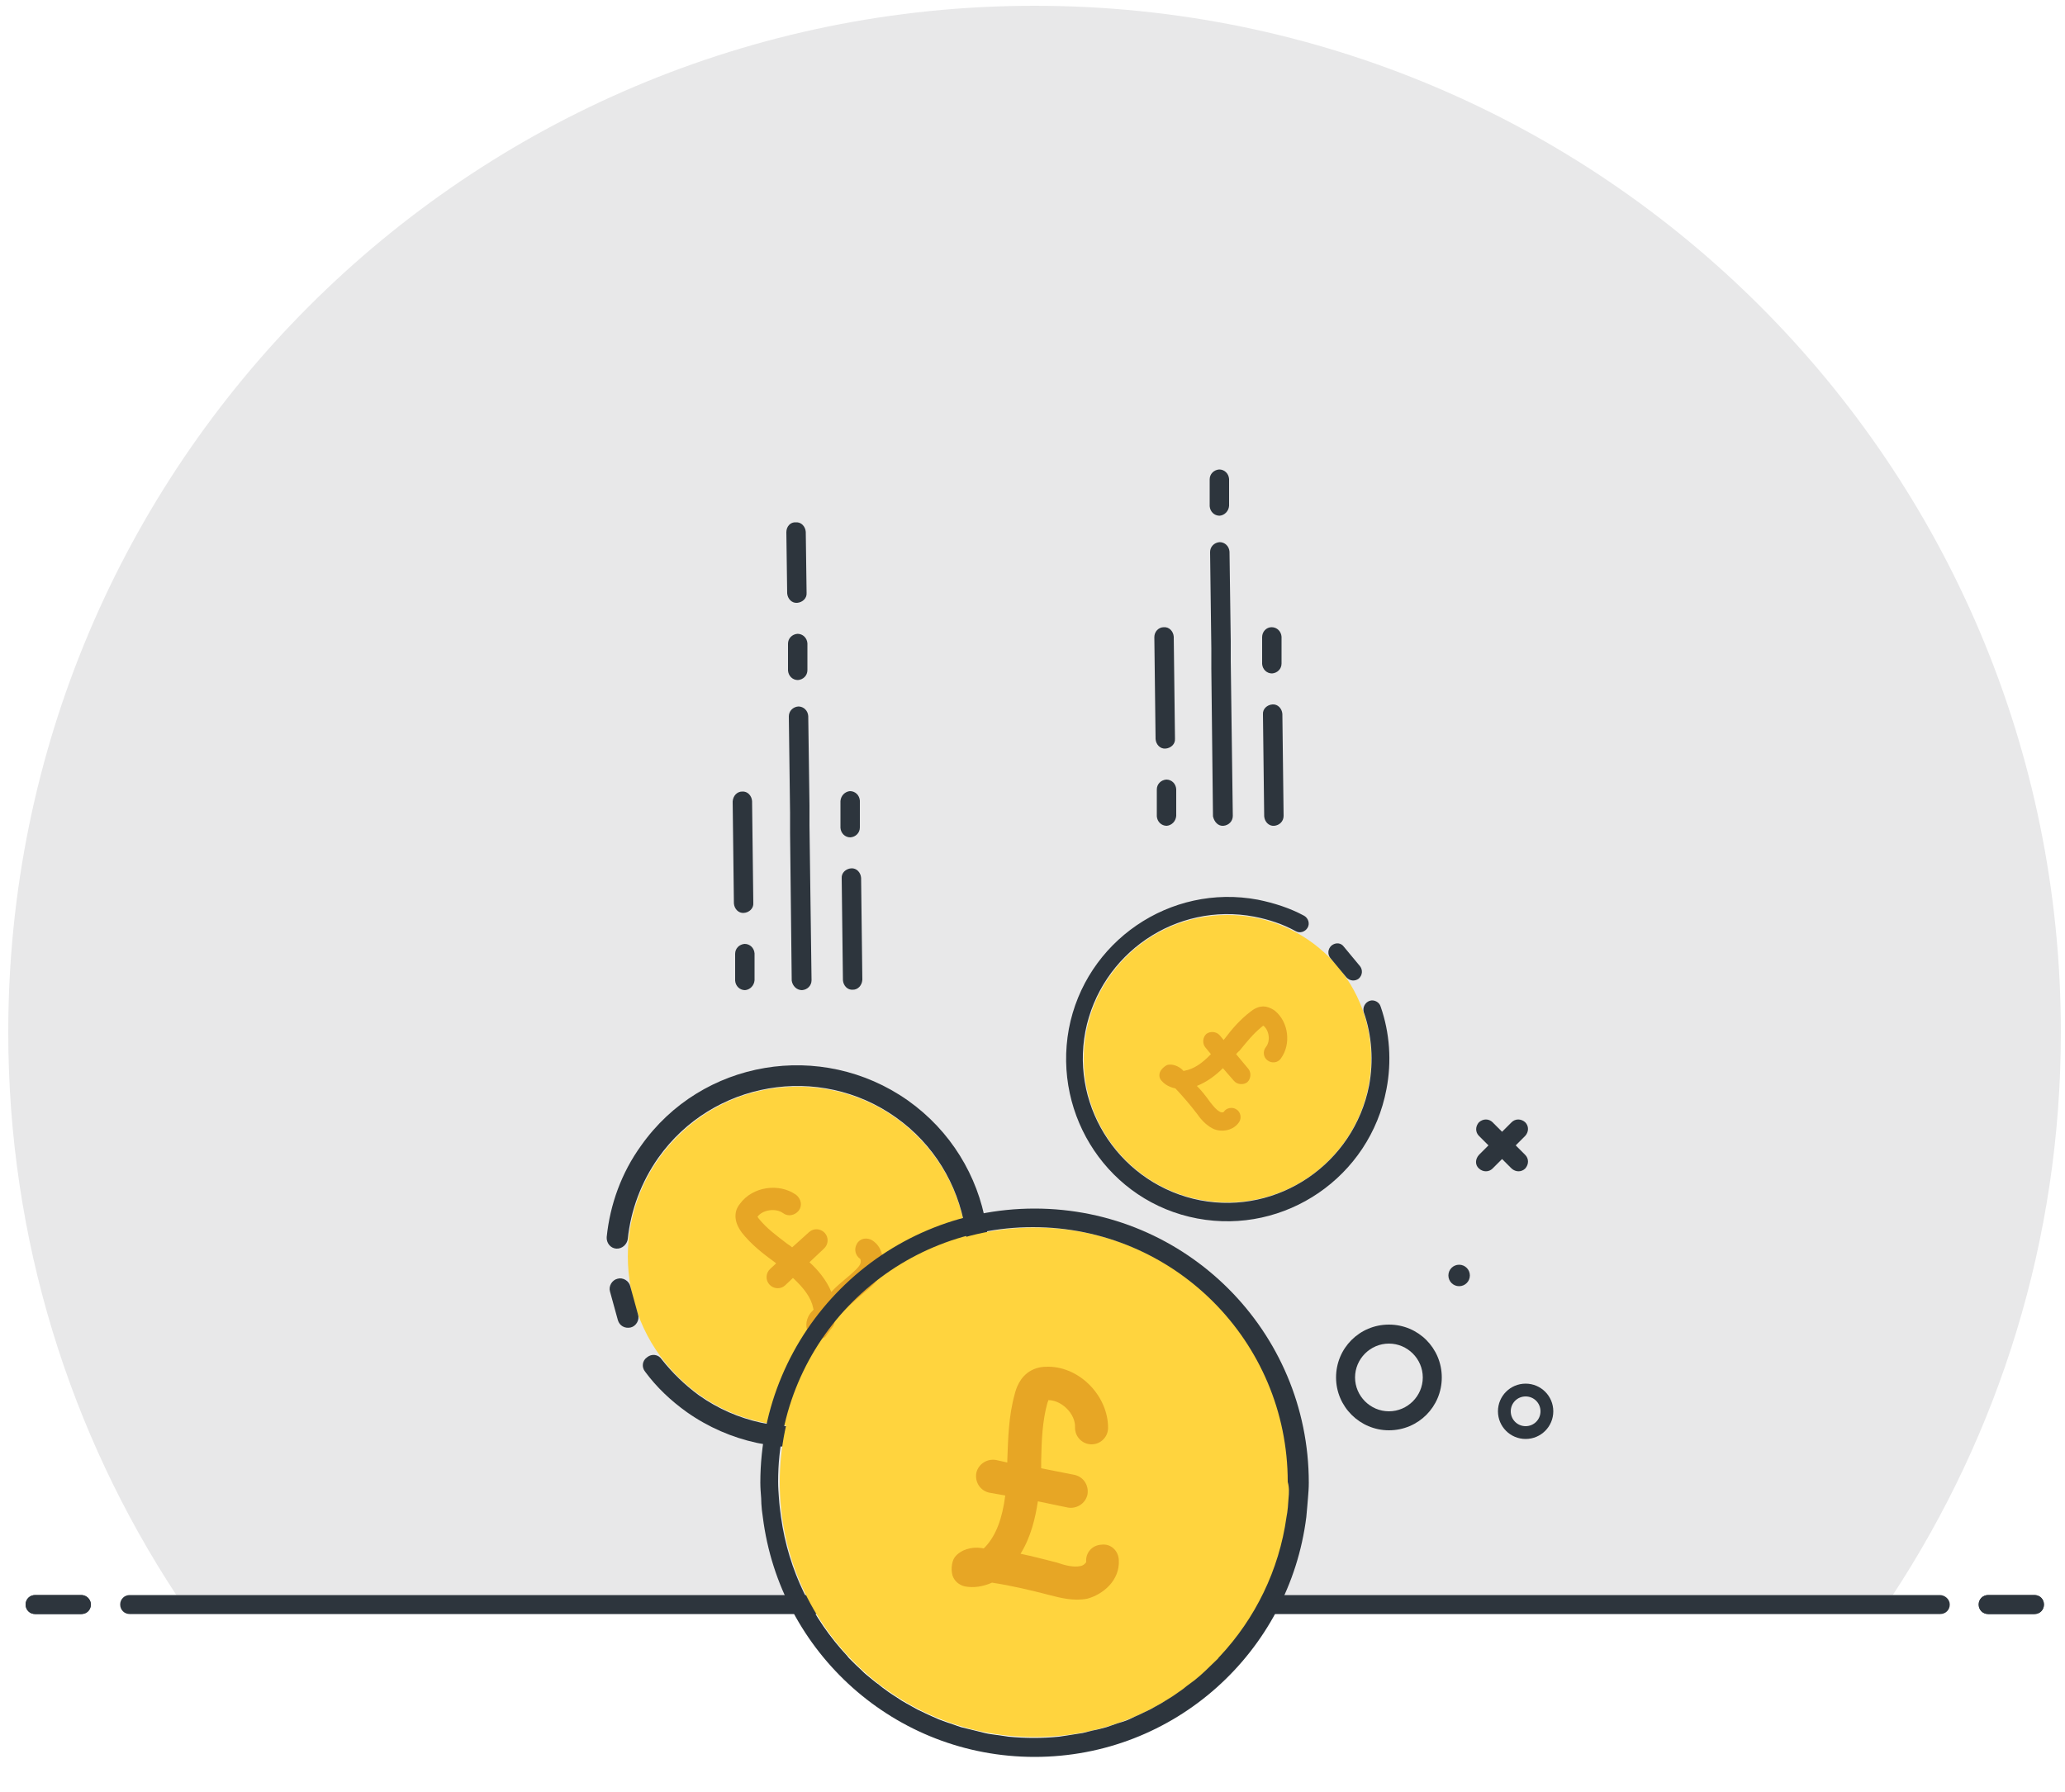 <svg enable-background="new 0 0 500 434" viewBox="0 0 500 434" xmlns="http://www.w3.org/2000/svg"><path d="m458.3 386.3c25.7-39.2 40.7-86 40.7-136.3 0-137.3-111.2-248.6-248.5-248.6s-248.5 111.3-248.5 248.6c0 50.3 15 97.2 40.7 136.3z" fill="#e8e8e9"/><path d="m469.7 386.3h-438.3c-1.3 0-2.3 1-2.3 2.3s1 2.3 2.3 2.3h438.4c1.3 0 2.3-1 2.3-2.3s-1.2-2.3-2.4-2.3z" fill="#2d353d"/><path d="m19.7 386.3h-11.2c-1.3 0-2.3 1-2.3 2.3s1 2.3 2.3 2.3h11.2c1.3 0 2.3-1 2.3-2.3s-1.1-2.3-2.3-2.3z" fill="#2d353d"/><path d="m492.6 386.3h-11.2c-1.3 0-2.3 1-2.3 2.3s1 2.3 2.3 2.3h11.2c1.3 0 2.3-1 2.3-2.3s-1-2.3-2.3-2.3z" fill="#2d353d"/><path d="m19.7 386.3h-11.2c-1.3 0-2.3 1-2.3 2.3s1 2.3 2.3 2.3h11.2c1.3 0 2.3-1 2.3-2.3s-1.1-2.3-2.3-2.3z" fill="#2d353d"/><path d="m492.6 386.3h-11.2c-1.3 0-2.3 1-2.3 2.3s1 2.3 2.3 2.3h11.2c1.3 0 2.3-1 2.3-2.3s-1-2.3-2.3-2.3z" fill="#2d353d"/><ellipse cx="193.2" cy="304.3" fill="#ffd43e" rx="41.1" ry="41.1" transform="matrix(.707 -.707 .707 .707 -158.625 225.715)"/><path d="m230.9 331c-14.7 20.9-43.7 25.7-64.6 11-3.9-2.8-7.3-6-10.1-9.8-.9-1.1-.7-2.7.5-3.5 1.1-.9 2.7-.7 3.5.5 2.6 3.3 5.6 6.2 9 8.7 18.6 13.2 44.4 8.7 57.5-9.8s8.7-44.4-9.8-57.5c-18.6-13.2-44.4-8.7-57.5 9.8-4.1 5.8-6.7 12.7-7.4 19.7-.2 1.3-1.4 2.4-2.8 2.3s-2.4-1.4-2.3-2.8c.8-7.9 3.6-15.6 8.3-22.1 14.7-20.9 43.7-25.7 64.6-11 20.9 14.8 25.9 43.7 11.1 64.5z" fill="#2d353d"/><path d="m152.7 321.5c1.3-.3 2.2-1.8 1.8-3.1l-1.9-6.9c-.3-1.3-1.8-2.2-3.1-1.8-1.3.3-2.2 1.8-1.8 3.1l1.9 6.9c.4 1.4 1.7 2.1 3.1 1.8z" fill="#2d353d"/><path d="m211.2 300.4c-1.3-.8-3-.5-3.7.8-.8 1.3-.4 2.9.8 3.7.1.2.2.7 0 1.2-.4.9-1.5 1.8-2.6 2.8-1.5 1.3-3.1 2.5-4.4 4-1.2-2.9-3.3-5.4-5.3-7.2l3.5-3.3c1.1-1 1.2-2.7.2-3.8s-2.7-1.2-3.8-.2l-4.1 3.7c-.3-.3-.8-.6-1.1-.8-2.6-2-5.1-3.8-7-6.2-.3-.4-.4-.6-.3-.4 1.2-1.7 4.4-2.2 6.2-.9 1.2.9 2.8.6 3.8-.6.9-1.2.6-2.8-.6-3.8-4.2-3-10.6-2-13.6 2.1-.5.6-1 1.4-1.1 2.6-.2 2.1 1.1 3.8 1.5 4.4 2.3 2.9 5.1 5.1 8 7.2.1.1.2.1.3.3l-1.4 1.3c-1.1 1-1.2 2.7-.2 3.8s2.7 1.2 3.8.2l1.9-1.8c2.7 2.5 4.4 4.8 4.9 7.3 0 .1.1.3.1.4-.2.1-.2.3-.4.4-1 1-1.7 2.8-1.2 4.4.3.9 1.5 2 2.5 2.2.8.1 1.7-.1 2.3-.7 1.1-1 1.8-2.3 2-4 2.2-2.2 4.5-4.3 7-6.4 1.5-1.2 3.1-2.5 4-4.6 1-2.7.8-6.3-2-8.1z" fill="#e7a625"/><circle cx="297.2" cy="256.4" fill="#ffd43e" r="34.8"/><path d="m258.8 249.2c4-21.2 24.5-35.3 45.8-31.3 3.9.8 7.7 2 11.2 3.9 1 .6 1.4 1.9.8 2.9s-1.9 1.4-2.9.8c-3.1-1.7-6.4-2.8-10-3.5-18.9-3.6-37.2 8.9-40.9 27.8-3.6 18.9 8.9 37.2 27.8 40.9 18.9 3.6 37.2-8.9 40.9-27.8 1.1-5.9.7-12.1-1.3-17.8-.3-1.1.3-2.3 1.4-2.7s2.4.3 2.7 1.4c2.2 6.3 2.7 13.3 1.4 20-4 21.2-24.5 35.3-45.8 31.3s-35-24.7-31.1-45.9z" fill="#2d353d"/><path d="m322.4 229c-.9.8-1 2.1-.3 3l3.9 4.7c.8.9 2.1 1 3 .3.9-.8 1-2.1.3-3l-3.9-4.7c-.7-1-2-1.1-3-.3z" fill="#2d353d"/><path d="m300 271.8c.7-1 .4-2.5-.6-3.1-1-.7-2.5-.4-3.1.6-.1.1-.6.2-1-.1-.8-.4-1.5-1.3-2.3-2.3-1-1.4-2-2.7-3.2-3.9 2.5-1 4.6-2.6 6.3-4.3l2.7 3.1c.8.9 2.3 1 3.2.3.9-.8 1-2.3.3-3.2l-3-3.6c.3-.3.5-.6.8-.8 1.8-2.2 3.4-4.2 5.4-5.8.3-.3.5-.3.4-.3 1.4 1.1 1.8 3.7.6 5.2-.8 1-.6 2.5.4 3.2 1 .8 2.5.6 3.2-.4 2.6-3.5 1.9-8.9-1.4-11.6-.4-.3-1.2-.8-2.2-1-1.8-.3-3.2.8-3.7 1.2-2.5 1.9-4.5 4.2-6.3 6.6-.1.1-.2.2-.2.3l-1-1.2c-.8-.9-2.3-1-3.2-.3-.9.8-1 2.3-.3 3.2l1.4 1.7c-2.2 2.3-4.2 3.6-6.3 4-.2 0-.3.1-.3.1-.1-.1-.2-.2-.3-.3-.8-.8-2.3-1.5-3.6-1.2-.8.3-1.8 1.3-1.9 2-.2.7 0 1.4.5 1.9.8.9 1.9 1.5 3.3 1.8 1.8 1.9 3.6 4 5.2 6.1.9 1.3 2.1 2.7 3.8 3.6s4.8.8 6.4-1.5z" fill="#e7a625"/><circle cx="250.5" cy="359" fill="#ffd43e" r="61.7"/><path d="m270.9 377.8c-.1-2.2-1.9-4-4.2-3.7-2.2.1-3.9 1.9-3.7 4.2 0 .1-.6.9-1.5 1-1.5.3-3.4-.1-5.7-.9-2.8-.7-5.8-1.5-8.7-2.1 2.5-4 3.6-8.7 4.2-12.7l7.2 1.5c2.1.4 4.3-.9 4.8-3.1.4-2.2-.9-4.3-3.1-4.8l-8.1-1.6c0-.6 0-1.3 0-1.9.1-4.9.3-9.6 1.5-13.9.3-.7.3-1 .3-.7 3.1 0 6.6 3.3 6.4 6.7 0 2.2 1.8 4 4 4s4-1.8 4-4c0-7.6-6.7-14.7-14.4-14.8-1 0-2.5 0-4.2.9-2.8 1.5-3.7 4.5-4 5.7-1.5 5.4-1.6 10.8-1.8 16v.6l-2.7-.6c-2.1-.4-4.3.9-4.8 3.1-.4 2.2.9 4.3 3.1 4.8l3.9.7c-.7 5.5-2.2 9.6-4.8 12.4-.1.1-.3.3-.4.4-.3 0-.4-.1-.7-.1-2.1-.3-4.8.3-6.3 2.2-.9 1.2-1 3.6-.4 4.9.6 1.2 1.6 1.9 2.8 2.2 2.1.4 4.3.1 6.6-.9 4.6.7 9.3 1.8 13.9 3 2.7.7 5.8 1.5 9.1.9 3.8-1 8-4.4 7.7-9.4z" fill="#e7a625"/><g fill="#2d353d"><path d="m316.7 362.8c.1-1.2.2-2.4.2-3.7 0-36.7-29.7-66.4-66.4-66.4s-66.4 29.7-66.4 66.4c0 1.2.1 2.5.2 3.7 0 0 0 2.2.4 4.6 4.1 32.8 32 58.1 65.8 58.1 33.9 0 61.7-25.4 65.8-58.1.1-.9.4-4.6.4-4.6zm-4.7 0c-.1 1.5-.2 3.1-.5 4.6-1.8 12.9-7.6 24.6-16.1 33.7-.2.2-.4.4-.5.6-1 1-2 1.9-3 2.9-.4.4-.8.7-1.2 1.1-.9.8-1.9 1.6-2.9 2.3-.6.4-1.1.9-1.7 1.3-.9.6-1.8 1.3-2.8 1.9-.7.4-1.4.9-2.1 1.3-.9.5-1.8 1-2.7 1.5-.8.4-1.7.8-2.5 1.2-.9.4-1.8.8-2.6 1.2-.9.4-1.9.7-2.9 1-.9.3-1.7.6-2.6.9-1.1.3-2.2.6-3.3.8-.8.2-1.6.4-2.4.6-1.3.2-2.6.4-3.8.6-.7.1-1.3.2-2 .3-2 .2-4 .3-6.1.3-2 0-4.1-.1-6.1-.3-.7-.1-1.4-.2-2-.3-1.3-.2-2.6-.3-3.8-.6-.8-.2-1.6-.4-2.4-.6-1.1-.3-2.2-.5-3.3-.8-.9-.3-1.7-.6-2.6-.9-1-.3-1.9-.7-2.8-1-.9-.4-1.8-.8-2.7-1.2-.8-.4-1.7-.8-2.5-1.2-.9-.5-1.8-1-2.7-1.5-.7-.4-1.4-.8-2.1-1.3-.9-.6-1.9-1.2-2.8-1.9-.6-.4-1.1-.8-1.7-1.3-1-.7-1.9-1.5-2.9-2.3-.4-.3-.8-.7-1.2-1.1-1-.9-2-1.9-3-2.9-.2-.2-.4-.4-.5-.6-8.5-9.1-14.3-20.7-16.1-33.7-.2-1.5-.4-3-.5-4.6-.1-1.3-.2-2.6-.2-3.9 0-34.1 27.6-61.7 61.7-61.7s61.7 27.6 61.7 61.7c.4 1.4.3 2.7.2 3.9z"/><path d="m323.5 333.6c0-7.1 5.7-12.8 12.8-12.8s12.8 5.7 12.8 12.8-5.7 12.8-12.8 12.8c-7 0-12.8-5.7-12.8-12.8zm4.6 0c0 4.5 3.7 8.2 8.2 8.2s8.2-3.7 8.2-8.2-3.7-8.2-8.2-8.2-8.2 3.7-8.2 8.2z"/><path d="m362.7 341.8c0-3.7 3-6.7 6.7-6.7s6.7 3 6.7 6.7-3 6.7-6.7 6.7-6.7-3-6.7-6.7zm3.1 0c0 2 1.6 3.6 3.6 3.6s3.6-1.6 3.6-3.6-1.6-3.6-3.6-3.6-3.6 1.6-3.6 3.6z"/><circle cx="353.3" cy="308.9" r="2.6"/><path d="m361.4 271.8 2.3 2.3 2.3-2.3c.9-.9 2.3-.9 3.3 0 .9.9.9 2.3 0 3.3l-2.3 2.3 2.3 2.3c.9.9.9 2.3 0 3.3-.9.9-2.3.9-3.3 0l-2.3-2.3-2.3 2.3c-.9.9-2.3.9-3.3 0s-.9-2.3 0-3.3l2.3-2.3-2.3-2.3c-.9-.9-.9-2.3 0-3.3 1-.9 2.4-.9 3.3 0z"/><path d="m206.5 239.7c-1.3.1-2.3-1-2.4-2.3l-.3-24.7c-.1-1.3 1-2.3 2.3-2.4s2.3 1 2.4 2.3l.3 24.7c-.1 1.4-1.1 2.4-2.3 2.4z"/><path d="m203.5 194v6.5c.1 1.3 1.1 2.3 2.4 2.3 1.3-.1 2.3-1.1 2.3-2.4v-6.5c-.1-1.3-1.1-2.3-2.4-2.3-1.2.1-2.2 1.1-2.3 2.4z"/><path d="m192.7 126.5c1.3-.1 2.3 1 2.4 2.3l.2 14.8c.1 1.3-1 2.3-2.3 2.4s-2.3-1-2.4-2.3l-.2-14.8c0-1.4 1-2.5 2.3-2.4z"/><path d="m195.5 162.3v-6.5c-.1-1.3-1.1-2.3-2.4-2.3-1.3.1-2.3 1.1-2.3 2.4v6.5c.1 1.3 1.1 2.3 2.4 2.3 1.3-.1 2.3-1.1 2.3-2.4z"/><path d="m194.2 239.8c1.3-.1 2.3-1.1 2.3-2.4l-.5-37.5v-4.9l-.3-21.6c-.1-1.3-1.1-2.3-2.4-2.3-1.3.1-2.3 1.1-2.3 2.4l.3 23.3v4.9l.4 35.8c.2 1.3 1.2 2.3 2.5 2.3z"/><path d="m179.7 191.7c1.3-.1 2.3 1 2.4 2.3l.3 24.7c.1 1.3-1 2.3-2.3 2.4s-2.3-1-2.4-2.3l-.3-24.7c.1-1.4 1.1-2.4 2.3-2.4z"/><path d="m182.7 237.4v-6.5c-.1-1.3-1.1-2.3-2.4-2.3-1.3.1-2.3 1.1-2.3 2.4v6.5c.1 1.3 1.1 2.3 2.4 2.3 1.2-.1 2.2-1.1 2.3-2.4z"/><path d="m308.5 200c-1.3.1-2.3-1-2.4-2.3l-.3-24.7c-.1-1.3 1-2.3 2.3-2.4s2.3 1 2.4 2.3l.3 24.7c0 1.3-1 2.3-2.3 2.4z"/><path d="m305.6 154.3v6.5c.1 1.3 1.1 2.3 2.4 2.3 1.3-.1 2.3-1.1 2.3-2.4v-6.5c-.1-1.3-1.1-2.3-2.4-2.3s-2.3 1.1-2.3 2.4z"/><path d="m297.6 122.5v-6.5c-.1-1.3-1.1-2.3-2.4-2.3-1.3.1-2.3 1.1-2.3 2.4v6.5c.1 1.3 1.1 2.3 2.4 2.3 1.2-.1 2.2-1.1 2.3-2.4z"/><path d="m296.2 200c1.3-.1 2.3-1.1 2.3-2.4l-.5-37.5v-4.9l-.3-21.6c-.1-1.3-1.1-2.3-2.4-2.3-1.3.1-2.3 1.1-2.3 2.4l.3 23.3v4.9l.4 35.8c.3 1.4 1.3 2.4 2.5 2.3z"/><path d="m281.8 151.9c1.3-.1 2.3 1 2.4 2.3l.3 24.7c.1 1.3-1 2.3-2.3 2.4s-2.3-1-2.4-2.3l-.3-24.7c0-1.3 1-2.4 2.3-2.4z"/><path d="m284.8 197.6v-6.5c-.1-1.3-1.1-2.3-2.4-2.3-1.3.1-2.3 1.1-2.3 2.4v6.5c.1 1.3 1.1 2.3 2.4 2.3 1.2-.1 2.2-1.1 2.3-2.4z"/></g></svg>